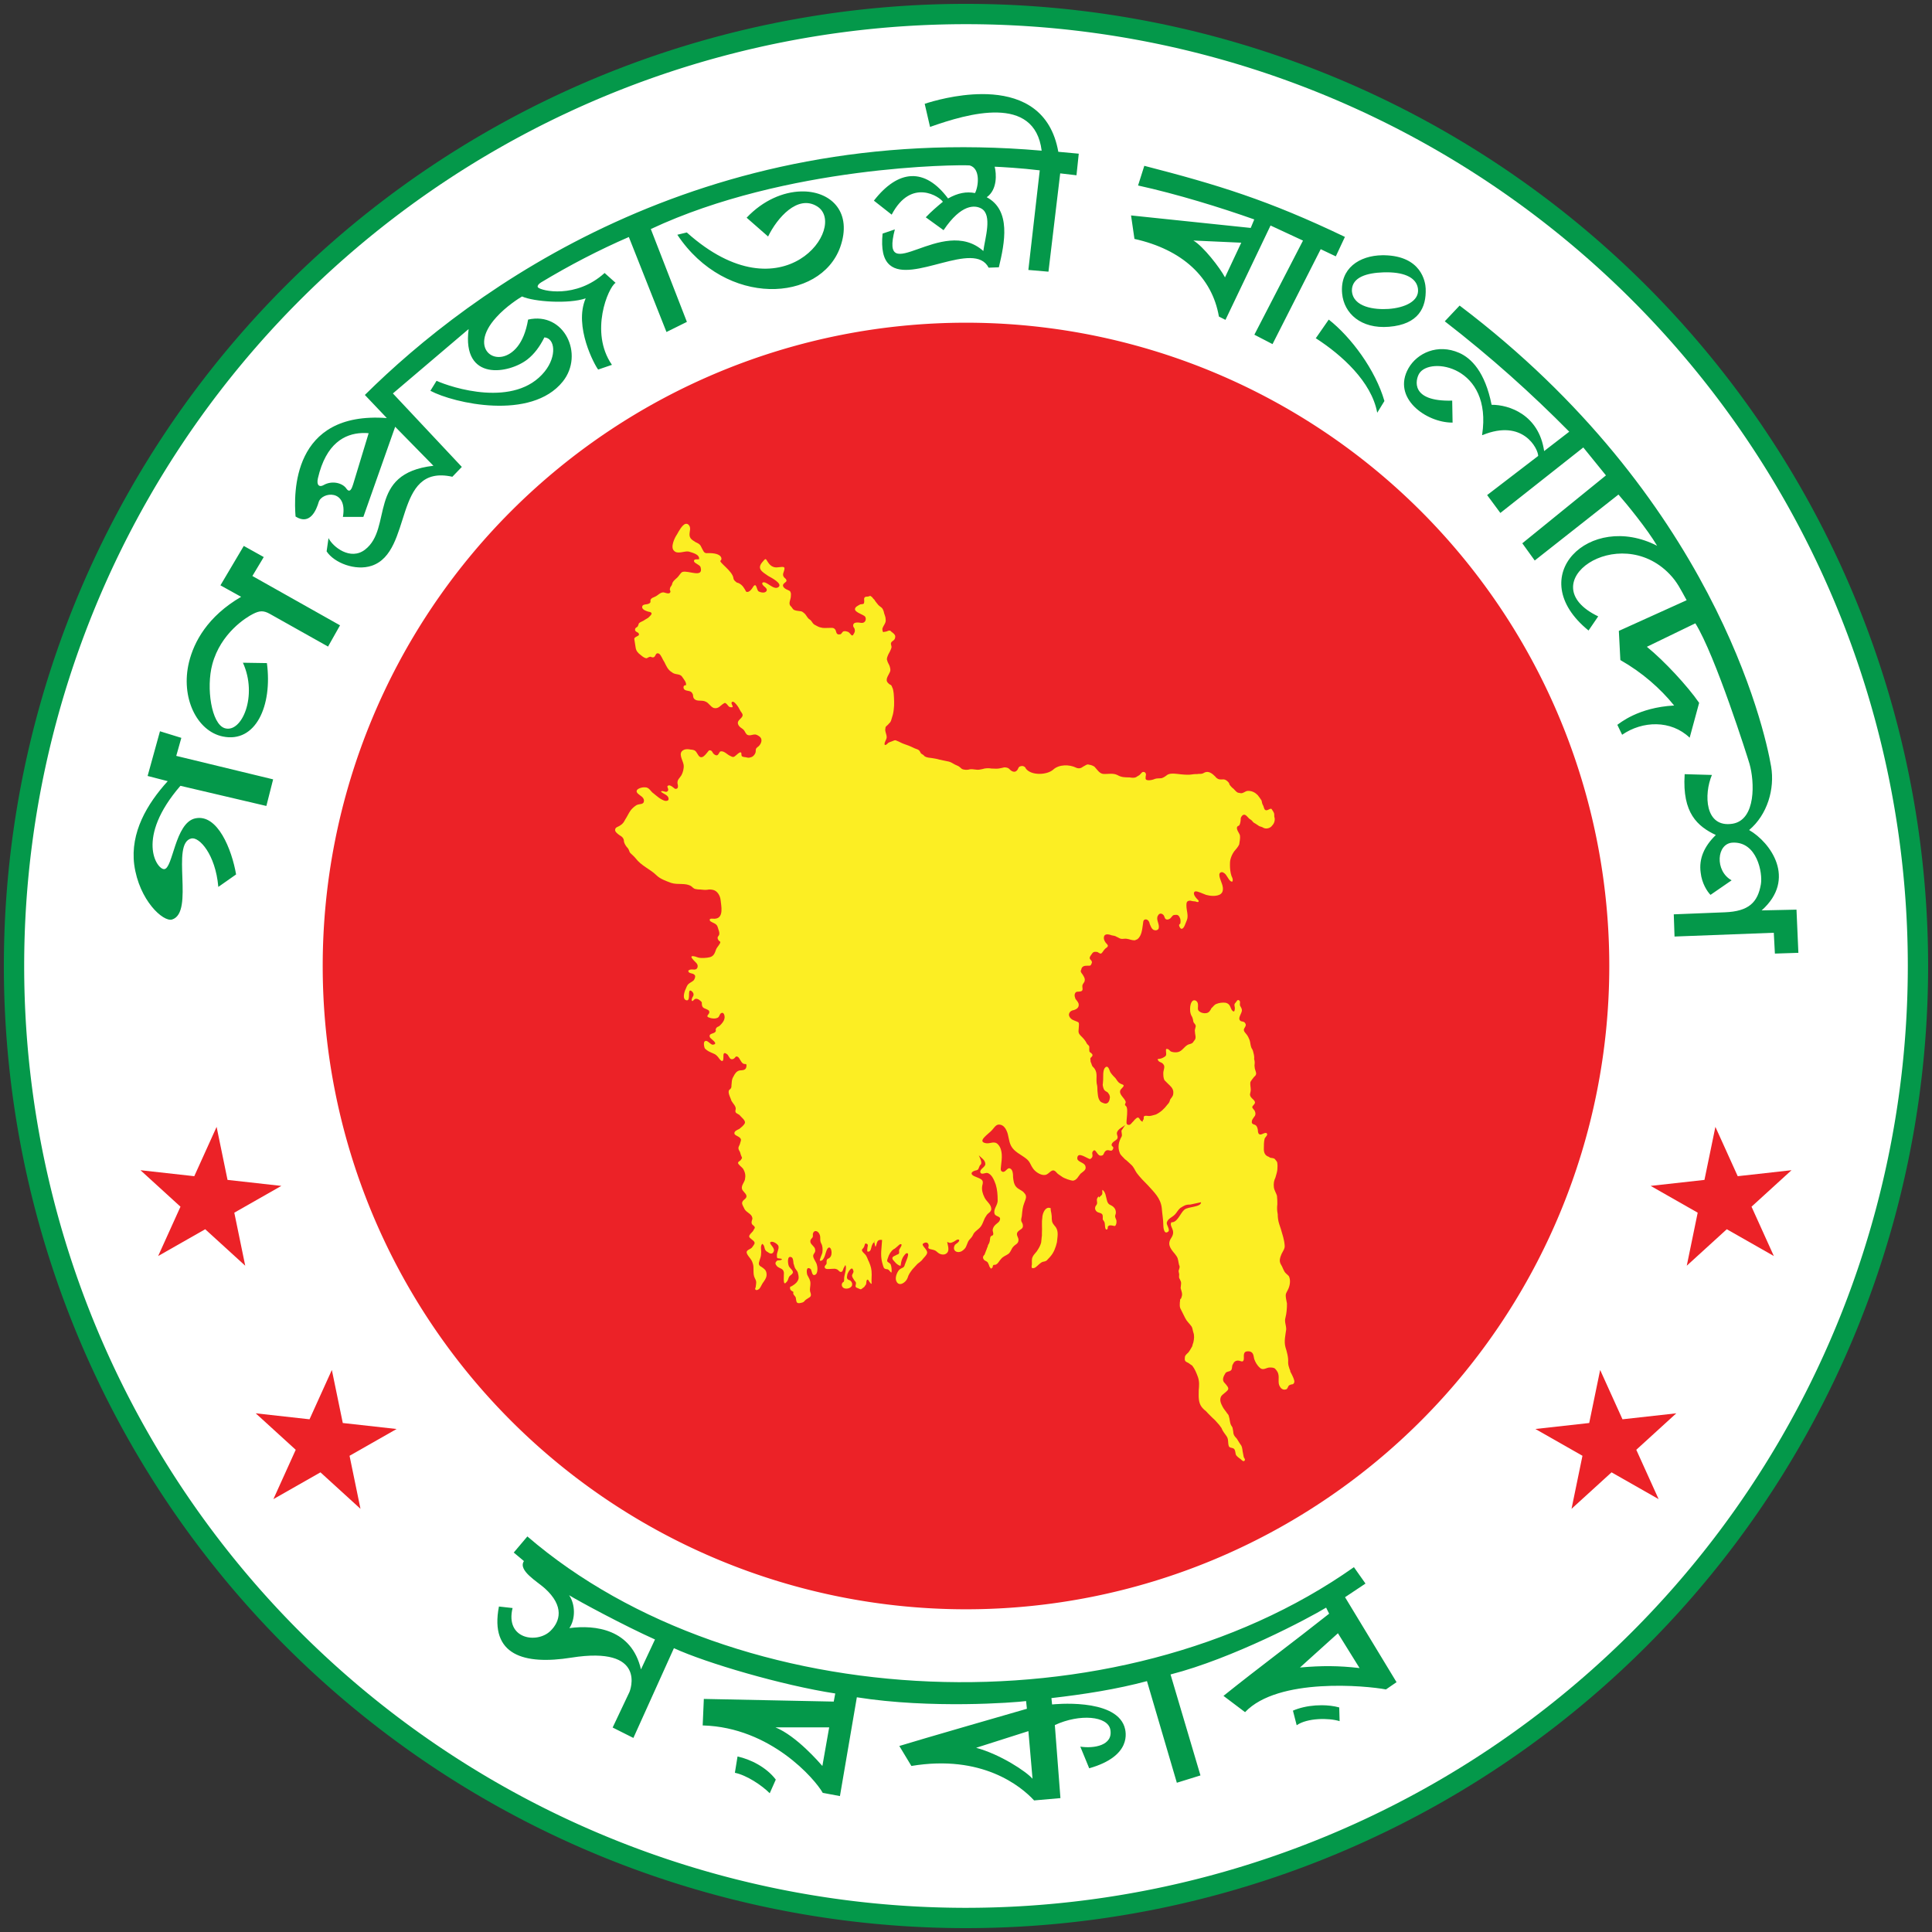 <svg xmlns="http://www.w3.org/2000/svg" xmlns:svg="http://www.w3.org/2000/svg" xmlns:rdf="http://www.w3.org/1999/02/22-rdf-syntax-ns#" xmlns:cc="http://creativecommons.org/ns#" xmlns:dc="http://purl.org/dc/elements/1.1/" width="500" height="500" viewBox="0 0 132.292 132.292" id="svg1" xml:space="preserve"><rect x="0" y="0" width="132.292" height="132.292" fill="#333333" stroke="none"/><title id="title38">Government of the People's Republic of Bangladesh - গণপ্রজাতন্ত্রী বাংলাদেশ সরকার</title><defs id="defs1">
	
	
	
	

		
		
	
		
		
		
	
			
			
		
				
				
			
				
				
			</defs><g id="layer1" transform="translate(-10.583,-10.583)"><g id="g38" transform="matrix(0.498,0,0,0.498,5.577,5.577)"><g id="g37"><g id="g5" transform="translate(337.482)"><path id="path1" style="opacity:1;vector-effect:none;fill:#04984a;fill-opacity:1;fill-rule:evenodd;stroke-width:0.389;stop-color:#000000;stop-opacity:1" d="M -62.316,142.875 A 132.292,132.292 0 0 1 -194.607,275.167 132.292,132.292 0 0 1 -326.899,142.875 132.292,132.292 0 0 1 -194.607,10.583 132.292,132.292 0 0 1 -62.316,142.875 Z"></path><path id="path4" style="opacity:1;vector-effect:none;fill:#ffffff;fill-opacity:1;fill-rule:evenodd;stroke-width:0.38;stop-color:#000000;stop-opacity:1" d="M -65.109,142.875 A 129.499,129.499 0 0 1 -194.607,272.374 129.499,129.499 0 0 1 -324.106,142.875 129.499,129.499 0 0 1 -194.607,13.376 129.499,129.499 0 0 1 -65.109,142.875 Z"></path><path id="path5" style="opacity:1;vector-effect:none;fill:#ec2227;fill-opacity:1;fill-rule:evenodd;stroke-width:0.26;stop-color:#000000;stop-opacity:1" d="m -106.156,142.875 a 88.451,88.451 0 0 1 -88.451,88.451 88.451,88.451 0 0 1 -88.451,-88.451 88.451,88.451 0 0 1 88.451,-88.451 88.451,88.451 0 0 1 88.451,88.451 z"></path></g><path id="path26" style="font-variation-settings:normal;display:inline;opacity:1;vector-effect:none;fill:#04984a;fill-opacity:1;fill-rule:evenodd;stroke-width:0.265;stroke-linecap:butt;stroke-linejoin:miter;stroke-miterlimit:4;stroke-dasharray:none;stroke-dashoffset:0;stroke-opacity:1;-inkscape-stroke:none;stop-color:#000000;stop-opacity:1" d="m 145.068,22.992 c -3.498,0.011 -6.769,0.97 -7.872,1.334 0.248,1.064 0.488,2.114 0.736,3.178 5.234,-1.856 14.376,-4.509 15.347,3.265 -46.936,-4.1 -78.491,19.153 -93.059,33.589 l 3.02,3.177 C 50.123,66.562 50.45,78.001 50.691,81.074 c 2.03,1.292 2.893,-1.015 3.177,-1.979 0.417,-1.419 4.015,-1.867 3.333,2.031 h 2.812 l 4.374,-12.394 5.26,5.363 c -9.2,1.053 -5.535,8.57 -9.415,11.54 -1.986,1.52 -4.393,-0.361 -5.01,-1.594 l -0.26,1.823 c 1.023,1.575 3.96,2.727 6.197,1.979 5.74,-1.919 2.867,-14.067 11.092,-12.237 L 73.552,74.252 64.074,64.149 74.489,55.296 c -0.954,7.318 5.591,6.132 8.092,4.166 0.918,-0.722 1.678,-1.721 2.323,-3.02 1.478,0.099 1.735,2.584 0.048,4.687 -4.086,5.093 -12.873,2.195 -14.876,1.284 l -0.846,1.371 c 3.21,1.717 13.859,4.144 18.202,-1.268 2.988,-3.723 0.198,-9.651 -4.767,-8.522 -0.303,1.773 -0.848,2.936 -1.445,3.696 -2.607,3.319 -7.037,0.496 -2.929,-4.009 1.354,-1.51 3.177,-2.656 3.541,-2.864 1.614,0.729 6.382,1.062 8.748,0.26 -1.666,3.854 1.25,9.217 1.719,9.79 l 1.823,-0.625 h 0.052 v -0.052 c -3.086,-4.479 -0.494,-10.636 0.52,-11.248 l -1.51,-1.354 c -3.945,3.578 -8.708,2.469 -9.165,1.979 -0.137,-0.147 0.06,-0.462 0.417,-0.677 3.921,-2.362 7.944,-4.453 12.081,-6.249 l 5.173,13.062 2.809,-1.391 -4.961,-12.765 c 18.604,-8.722 42.275,-8.87 43.847,-8.749 1.519,0.429 1.202,2.916 0.729,3.801 -1.173,-0.225 -2.326,-0.033 -3.707,0.742 -3.209,-4.299 -6.857,-3.989 -10.197,0.3 l 2.447,1.926 c 2.708,-5.155 6.655,-2.409 7.038,-1.77 -0.818,0.673 -1.626,1.368 -2.351,2.135 l 2.447,1.77 c 2.448,-3.645 4.339,-3.468 5.207,-2.968 1.538,0.885 0.481,4.104 0.26,5.832 -5.645,-5.044 -14.335,5.346 -12.165,-2.97 l -1.687,0.575 c -0.208,2.135 0.093,3.553 0.989,4.322 3.033,2.604 11.612,-3.497 13.592,0.364 l 1.406,-0.052 c 0.808,-3.37 1.711,-7.832 -1.667,-9.634 1.492,-1.061 1.332,-3.252 1.093,-4.197 0.873,0.035 3.697,0.191 6.197,0.5 -0.523,4.565 -1.047,9.13 -1.566,13.696 0.92,0.069 1.844,0.168 2.764,0.237 l 1.614,-13.516 c 0.746,0.087 1.493,0.174 2.239,0.26 l 0.313,-2.968 -2.812,-0.26 c -1.005,-5.684 -4.968,-7.542 -8.995,-7.875 -0.503,-0.042 -1.008,-0.059 -1.507,-0.058 z m 22.324,9.86 -0.858,2.705 c 5.345,1.173 11.346,3.026 15.977,4.667 l -0.486,1.168 c -5.485,-0.575 -10.97,-1.155 -16.456,-1.718 l 0.469,3.229 c 6.561,1.458 10.676,5.259 11.613,10.675 l 0.901,0.455 6.198,-12.973 4.462,2.074 -6.686,12.939 2.496,1.295 6.625,-13.054 2.077,0.987 1.252,-2.675 C 184.463,37.581 177.461,35.447 167.392,32.852 Z m -46.827,3.521 c -0.124,-0.003 -0.25,-0.002 -0.376,10e-4 -2.427,0.064 -5.197,1.199 -7.476,3.612 l 2.951,2.586 c 1.245,-2.561 4.056,-5.804 6.735,-4.149 4.346,2.685 -4.632,15.491 -17.914,3.593 l -1.302,0.313 c 6.688,10.056 19.658,9.279 22.392,1.719 1.69,-4.754 -1.154,-7.598 -5.011,-7.675 z m 53.574,6.751 6.585,0.299 -2.237,4.767 c -0.681,-1.3 -2.994,-4.284 -4.348,-5.065 z m 25.97,2.024 c -3.166,0.044 -5.845,1.82 -5.516,5.273 0.26,2.731 2.592,4.874 6.44,4.563 4.068,-0.329 5.149,-2.632 5.048,-5.256 -0.036,-0.943 -0.608,-4.472 -5.664,-4.579 -0.103,-0.002 -0.206,-0.003 -0.308,-10e-4 z m 0.647,2.345 c 2.578,0.012 4.098,0.826 4.266,2.286 0.196,1.703 -1.848,2.597 -4.043,2.75 -1.881,0.13 -4.923,-0.216 -5.045,-2.517 -0.007,-1.882 2.128,-2.433 4.292,-2.51 0.181,-0.006 0.358,-0.009 0.53,-0.008 z m 9.991,4.575 -2.04,2.162 c 6.369,4.929 11.956,9.957 17.114,15.179 l -3.452,2.664 c -0.727,-5.013 -4.848,-6.385 -7.223,-6.362 -0.9,-4.529 -2.797,-6.413 -4.462,-7.144 -2.961,-1.301 -5.777,0.037 -6.961,2.105 -2.339,4.088 2.41,7.486 6.006,7.486 h 0.052 l -0.052,-2.968 v -0.052 h -0.052 c -5.743,0.144 -4.995,-2.872 -4.497,-3.705 1.457,-2.435 10.098,-1.039 8.663,8.392 v 0.052 h 0.052 c 5.571,-2.288 7.655,1.886 7.655,2.864 l -7.018,5.383 1.818,2.459 11.404,-9.006 3.114,3.841 -11.501,9.336 1.709,2.367 11.513,-9.069 c 1.059,1.199 3.958,4.741 5.313,7.043 -9.225,-4.75 -18.58,4.212 -9.427,11.652 l 1.328,-1.943 c -9.485,-4.564 2.821,-13.095 9.819,-5.808 1.066,1.11 1.508,2.089 2.341,3.585 l -9.321,4.218 0.208,4.01 c 3.012,1.714 5.488,3.898 7.395,6.249 -4.973,0.27 -7.497,2.457 -7.811,2.656 l 0.659,1.366 c 2.809,-1.931 6.707,-2.054 9.287,0.404 l 1.302,-4.791 c -1.564,-2.272 -4.781,-5.756 -7.187,-7.707 l 6.666,-3.229 c 2.76,4.426 7.213,18.505 7.447,19.32 0.702,2.449 0.914,7.669 -2.3,8.232 -3.88,0.635 -3.988,-4.064 -2.87,-6.703 l -3.697,-0.104 h -0.052 v 0.052 c -0.339,5.318 1.782,7.116 4.285,8.313 -1.614,1.562 -2.343,3.281 -2.083,5.156 0.156,1.51 0.937,2.656 1.354,3.072 l 2.902,-2.001 c -2.335,-1.277 -2.085,-5.067 0.134,-5.18 3.363,-0.172 4.158,4.171 3.89,5.724 -0.431,2.497 -1.67,3.723 -4.947,3.854 l -7.031,0.28 0.105,3.053 13.648,-0.52 0.152,2.864 3.229,-0.104 -0.26,-5.937 -4.791,0.104 c 4.849,-4.316 1.227,-9.353 -1.721,-11.049 2.512,-2.113 3.546,-5.651 3.023,-8.74 -0.897,-5.293 -8.085,-37.094 -42.83,-63.375 z m -17.994,1.926 -1.771,2.552 v 0.052 h 0.052 c 3.464,2.241 7.609,5.927 8.384,10.207 l 0.99,-1.614 C 199.177,60.911 195.82,56.4 192.753,53.994 Z M 60.022,69.59 c 0.245,-0.003 0.485,0.007 0.719,0.027 L 58.606,76.647 c -0.173,0.569 -0.454,1.276 -0.937,0.573 -0.527,-0.767 -1.97,-1.135 -3.124,-0.469 -0.562,0.324 -1.007,0.04 -0.781,-0.937 1.114,-4.825 3.708,-6.11 6.013,-6.217 0.082,-0.004 0.164,-0.006 0.246,-0.007 z m -16.451,15.527 -3.209,5.418 2.844,1.578 c -4.608,2.688 -6.486,6.192 -7.166,8.982 -1.187,4.871 1.087,9.493 4.648,10.225 4.521,0.93 6.841,-4.21 6.063,-10.093 l -3.299,-0.052 c 2.065,4.519 -0.135,9.711 -2.485,9.006 -1.85,-0.555 -2.59,-5.562 -1.724,-8.788 1.146,-4.273 4.641,-6.452 5.616,-6.935 0.862,-0.428 1.399,-0.501 2.291,0 l 8.008,4.497 1.647,-2.921 -12.05,-6.784 1.562,-2.604 z M 32.048,110.6 c -0.565,2.049 -1.127,4.099 -1.699,6.146 l 2.766,0.715 c -2.854,3.139 -5.164,7.064 -4.609,11.47 0.669,4.928 4,7.926 5.207,7.551 3.138,-0.974 -0.248,-10.506 2.656,-11.144 1.08,-0.237 3.3,2.176 3.697,6.614 v 0.052 l 2.448,-1.719 c -0.584,-3.404 -2.542,-8.383 -5.624,-7.707 -2.798,0.614 -3.056,6.951 -4.27,6.978 -1.027,0.023 -3.951,-4.301 2.239,-11.457 l 11.769,2.76 h 0.052 l 0.926,-3.647 -13.32,-3.227 0.7,-2.478 z m 50.513,110.713 -1.87,2.211 1.401,1.174 c -0.863,1.278 1.851,2.827 2.861,3.738 2.736,2.467 2.121,4.577 0.766,5.883 -1.831,1.764 -6.236,1.125 -5.189,-3.165 l -1.875,-0.208 c -1.304,6.707 3.468,8.059 9.947,7.03 10.452,-1.66 8.123,4.522 7.967,4.791 l -2.279,4.816 2.852,1.433 5.572,-12.342 c 4.45,2.046 14.908,5.113 22.184,6.228 l -0.208,1.115 -17.81,-0.364 h -0.052 l -0.156,3.593 v 0.052 h 0.052 c 9.295,0.271 15.4,7.392 16.456,9.269 l 2.362,0.443 2.325,-13.584 c 10.155,1.614 21.71,0.729 23.272,0.52 l 0.11,1.06 c -0.729,0.208 -15.362,4.426 -17.497,5.103 h -0.052 l 1.666,2.76 c 9.686,-1.614 15.05,2.76 16.873,4.739 l 3.621,-0.318 -0.77,-10.046 c 3.436,-1.586 7.279,-1.242 7.63,0.621 0.414,2.198 -2.27,2.632 -4.127,2.348 l 1.198,2.916 v 0.052 h 0.052 c 5.831,-1.666 5.078,-4.962 4.807,-5.741 -1.37,-3.948 -9.799,-3.042 -9.937,-3.027 l -0.091,-0.875 c 4.488,-0.518 8.96,-1.211 13.136,-2.335 l 4.108,13.975 3.247,-1.008 -4.114,-13.882 c 8.54,-2.187 18.996,-7.731 21.391,-9.189 l 0.417,0.833 c -4.808,3.811 -9.745,7.462 -14.529,11.301 l 2.968,2.239 c 4.531,-4.791 16.664,-3.645 19.372,-3.124 l 1.455,-1 -7.08,-11.684 2.812,-1.875 c -0.565,-0.78 -1.03,-1.473 -1.592,-2.255 -32.507,22.934 -85.022,20.408 -113.65,-4.225 z m 5.74,8.077 c 1.36,0.838 7.611,4.206 11.81,6.087 l -1.927,4.114 c -1.287,-5.535 -6.267,-6.153 -9.842,-5.676 0.833,-1.226 0.846,-3.239 -0.04,-4.525 z m 105.714,5.231 2.973,4.786 c -2.878,-0.329 -5.137,-0.345 -8.194,-0.075 z m -2.237,9.898 c -0.281,-8.1e-4 -0.563,0.009 -0.844,0.029 -1.124,0.08 -2.221,0.326 -3.105,0.716 l 0.514,2.005 c 1.458,-1.012 4.419,-1.028 5.903,-0.561 l -0.053,-1.887 c -0.739,-0.202 -1.571,-0.3 -2.414,-0.302 z m -75.109,3.04 h 7.395 l -0.937,5.311 c -0.417,-0.469 -3.541,-4.114 -6.457,-5.311 z m 34.786,0.52 0.568,6.55 c -0.841,-0.983 -4.413,-3.353 -7.754,-4.259 z m -39.994,3.489 -0.364,2.239 c 1.621,0.331 3.689,1.71 4.791,2.812 l 0.833,-1.875 c -1.305,-1.728 -3.53,-2.81 -5.26,-3.177 z"></path><path id="path36" style="opacity:1;vector-effect:none;fill:#ec2227;fill-opacity:1;fill-rule:evenodd;stroke:none;stroke-width:0.138;stroke-opacity:1;stop-color:#000000;stop-opacity:1" d="m 39.835,164.995 -3.07,6.782 -7.399,-0.823 5.501,5.016 -3.069,6.783 6.47,-3.682 5.502,5.015 -1.502,-7.292 6.469,-3.683 -7.399,-0.824 z m 206.081,0 -1.504,7.291 -7.399,0.824 6.469,3.683 -1.502,7.292 5.502,-5.015 6.47,3.682 -3.069,-6.783 5.501,-5.016 -7.399,0.823 z m -190.235,33.426 -3.07,6.782 -7.399,-0.823 5.501,5.016 -3.069,6.783 6.47,-3.682 5.503,5.015 -1.503,-7.292 6.47,-3.683 -7.399,-0.824 z m 174.389,0 -1.504,7.291 -7.399,0.824 6.47,3.683 -1.503,7.292 5.503,-5.015 6.47,3.682 -3.069,-6.783 5.501,-5.016 -7.399,0.823 z"></path></g><path id="path38" style="font-variation-settings:normal;vector-effect:none;fill:#fcee23;fill-opacity:1;fill-rule:evenodd;stroke-width:0.265;stroke-linecap:butt;stroke-linejoin:miter;stroke-miterlimit:4;stroke-dasharray:none;stroke-dashoffset:0;stroke-opacity:1;-inkscape-stroke:none;stop-color:#000000" d="m 104.332,82.075 c -0.482,0.119 -0.978,1.072 -1.177,1.43 -0.371,0.53 -0.953,1.801 -0.424,2.277 0.477,0.53 1.43,8e-6 2.013,0.106 0.477,0.159 1.536,0.371 1.43,1.059 -0.212,0.053 -0.794,-0.106 -0.688,0.318 0.106,0.265 0.847,0.476 0.9,0.794 0.424,1.536 -1.748,0.371 -2.489,0.636 -0.212,0.053 -0.477,0.53 -0.689,0.742 -0.212,0.212 -0.529,0.424 -0.688,0.742 -0.053,0.159 -0.053,0.265 -0.159,0.424 -0.159,0.212 -0.159,0.212 -0.212,0.477 0,0.106 0.159,0.317 0.053,0.423 -0.159,0.318 -0.742,0 -0.953,0 -0.424,0 -0.741,0.424 -1.112,0.583 -0.318,0.159 -0.477,0.159 -0.636,0.424 -0.053,0.212 0.106,0.371 -0.212,0.53 -0.265,0.159 -0.741,0.053 -0.9,0.318 -0.212,0.477 0.476,0.688 0.794,0.794 l 0.265,0.053 c 0.371,0.159 0.159,0.371 -0.106,0.636 -0.159,0.212 -0.477,0.318 -0.689,0.476 -0.106,0.106 -0.583,0.265 -0.742,0.424 -0.053,0.159 -0.106,0.265 -0.159,0.424 -0.106,0.159 -0.318,0.159 -0.371,0.371 -0.106,0.477 0.53,0.371 0.53,0.742 0.053,0.265 -0.742,0.318 -0.636,0.689 0.053,0.371 0.106,0.688 0.159,1.006 0.053,0.371 0.106,0.582 0.424,0.9 0.265,0.212 0.741,0.689 1.112,0.689 0.106,-0.053 0.265,-0.159 0.477,-0.212 0.159,0 0.264,0.159 0.529,0.053 0.265,-0.159 0.212,-0.688 0.689,-0.476 0.318,0.212 0.477,0.795 0.742,1.165 0.265,0.53 0.476,1.059 1.006,1.377 0.477,0.424 1.112,0.159 1.43,0.636 0.212,0.318 0.636,0.794 0.53,1.165 -0.424,-0.053 -0.423,0.477 -0.159,0.636 0.371,0.212 0.848,0.053 1.059,0.53 0.159,0.212 -0.053,0.583 0.424,0.848 0.424,0.212 0.953,2.8e-4 1.43,0.265 0.371,0.159 0.636,0.689 1.059,0.847 0.636,0.159 0.9,-0.318 1.324,-0.583 0.265,-0.159 0.212,-0.159 0.477,0.053 0.159,0.159 0.265,0.424 0.53,0.424 0.636,0.106 -0.053,-0.477 0.159,-0.689 0.212,-0.265 0.635,0.318 0.794,0.53 0.212,0.265 0.318,0.636 0.583,0.953 0.53,0.742 -1.06,0.901 -0.371,1.801 0.159,0.212 0.424,0.318 0.636,0.53 0.159,0.159 0.265,0.582 0.53,0.688 0.371,0.159 0.689,-0.106 1.113,-0.053 0.212,0.053 0.477,0.212 0.636,0.371 0.318,0.371 0.106,0.9 -0.212,1.218 -0.318,0.265 -0.424,0.265 -0.424,0.742 0,0.265 -0.318,0.742 -0.689,0.795 -0.212,0.106 -0.477,0.053 -0.636,0 -0.424,-0.053 -0.636,-0.053 -0.636,-0.371 0,-0.371 -0.106,-0.476 -0.688,0.053 -0.371,0.318 -0.424,0.371 -0.9,0.106 -0.371,-0.159 -0.848,-0.742 -1.324,-0.583 -0.159,0.106 -0.212,0.477 -0.476,0.53 -0.106,0 -0.265,-0.053 -0.371,-0.159 -0.265,-0.159 -0.212,-0.583 -0.688,-0.53 -0.371,0.371 -1.006,1.536 -1.536,0.582 -0.318,-0.477 -0.318,-0.635 -1.007,-0.688 -0.265,-0.053 -0.636,-0.106 -0.953,0.053 -0.847,0.424 -0.106,1.377 0,2.066 0.053,0.477 -0.106,1.059 -0.318,1.43 -0.265,0.424 -0.582,0.582 -0.529,1.112 0.053,0.212 0.212,0.795 -0.318,0.742 -0.159,-0.053 -0.742,-0.741 -1.059,-0.371 -0.106,0.106 0.318,0.53 -0.053,0.742 -0.212,0.159 -0.636,-0.212 -0.848,0 0.212,0.265 0.848,0.424 1.007,0.794 0.159,0.424 -0.106,0.529 -0.477,0.476 -0.636,-0.212 -1.006,-0.582 -1.536,-1.006 -0.424,-0.265 -0.583,-0.847 -1.165,-0.847 -0.53,-0.053 -1.642,0.318 -0.953,0.901 0.265,0.265 0.742,0.424 0.795,0.9 0,0.636 -0.583,0.424 -1.007,0.636 -0.265,0.159 -0.529,0.371 -0.794,0.688 -0.318,0.424 -0.477,0.848 -0.795,1.324 -0.159,0.318 -0.318,0.582 -0.688,0.794 -0.265,0.212 -0.688,0.212 -0.688,0.636 0,0.265 0.371,0.529 0.582,0.688 0.371,0.212 0.636,0.424 0.636,0.901 0.053,0.265 0.265,0.635 0.53,0.9 0.212,0.265 0.159,0.477 0.371,0.689 0.212,0.212 0.477,0.424 0.689,0.688 0.794,1.059 2.065,1.536 2.86,2.331 0.53,0.53 1.324,0.794 2.013,1.059 0.953,0.318 2.013,-0.053 2.807,0.477 0.318,0.265 0.318,0.371 0.901,0.424 0.477,0 0.847,0.106 1.271,0.053 0.212,-0.053 0.477,-0.053 0.742,0 0.636,0.106 1.06,0.795 1.113,1.483 0.053,0.636 0.477,2.383 -0.742,2.489 -0.212,0.053 -0.9,-0.159 -0.742,0.265 0.053,0.159 0.689,0.371 0.848,0.53 0.212,0.212 0.159,0.212 0.265,0.476 0.053,0.265 0.265,0.583 0.159,0.953 -0.053,0.159 -0.212,0.212 -0.212,0.424 0,0.159 0.159,0.424 0.371,0.53 0.053,0.265 -0.476,0.742 -0.582,1.059 -0.159,0.424 -0.265,0.9 -0.848,1.059 -0.424,0.106 -1.165,0.159 -1.589,0.053 -0.53,-0.212 -1.377,-0.424 -0.688,0.318 0.265,0.318 0.688,0.53 0.582,1.007 -0.212,0.636 -0.848,0.053 -1.271,0.476 0,0.477 0.689,0.265 0.901,0.636 0.106,0.159 -2.8e-4,0.476 -0.159,0.688 -0.212,0.212 -0.53,0.318 -0.742,0.53 -0.159,0.159 -0.265,0.424 -0.371,0.689 -0.159,0.318 -0.53,1.43 0.159,1.536 0.583,0.053 0.053,-1.589 0.583,-1.324 0.265,0.159 0.476,0.476 0.265,0.794 -0.106,0.159 -0.212,0.424 -0.159,0.583 0.159,0.159 0.265,-0.212 0.53,-0.265 0.318,-0.053 0.689,0.265 0.848,0.477 0,0.265 -2.5e-4,0.529 0.159,0.688 0.159,0.212 0.742,0.265 0.848,0.53 0.212,0.477 -0.794,0.689 0.212,0.953 0.212,0.053 0.583,0.106 0.847,0 0.371,-0.106 0.318,-0.424 0.53,-0.636 0.424,-0.318 0.583,0.318 0.53,0.636 -0.053,0.424 -0.424,0.847 -0.742,1.112 -0.318,0.159 -0.318,0.106 -0.477,0.424 0,0.212 0.106,0.212 -0.106,0.424 -0.265,0.212 -0.9,0.159 -0.688,0.688 0.106,0.212 1.271,0.901 0.424,1.007 -0.371,0.053 -0.795,-0.794 -1.165,-0.424 -0.159,0.159 -0.053,0.795 0.053,0.953 0.371,0.371 0.688,0.476 1.165,0.688 0.318,0.106 0.583,0.371 0.795,0.689 0.318,0.424 0.582,0.53 0.582,-0.106 0,-0.53 3e-4,-0.9 0.583,-0.424 0.212,0.265 0.318,0.794 0.794,0.582 0.318,-0.159 0.265,-0.476 0.636,-0.265 0.265,0.212 0.371,0.688 0.688,0.9 0.265,0.159 0.477,-0.053 0.477,0.265 0,0.742 -0.583,0.636 -0.953,0.689 -0.424,0.106 -0.636,0.424 -0.847,0.848 -0.265,0.424 -0.212,0.742 -0.265,1.165 0,0.212 0,0.318 -0.106,0.476 -0.106,0.159 -0.212,0.106 -0.265,0.318 -0.106,0.371 0.265,1.006 0.371,1.377 0.212,0.371 0.582,0.689 0.582,1.059 0,0.212 -0.106,0.318 0,0.53 0.106,0.159 0.476,0.264 0.582,0.423 0.212,0.265 0.742,0.636 0.689,1.007 -0.106,0.318 -0.53,0.636 -0.795,0.847 -0.212,0.106 -0.794,0.318 -0.635,0.688 0.106,0.212 0.529,0.318 0.688,0.477 0.318,0.265 0.159,0.476 0.106,0.688 -0.106,0.53 -0.424,0.635 -0.159,1.112 0.159,0.212 0.159,0.424 0.265,0.689 0.106,0.265 0.212,0.318 0,0.53 -0.053,0.212 -0.371,0.212 -0.424,0.476 0,0.212 0.529,0.583 0.688,0.795 0.318,0.53 0.371,0.953 0.265,1.483 -0.106,0.424 -0.477,0.795 -0.424,1.219 0.053,0.424 0.583,0.636 0.636,1.059 0,0.424 -0.424,0.423 -0.583,0.847 -0.106,0.265 0.212,0.689 0.318,0.953 0.265,0.477 0.953,0.636 1.059,1.165 0.106,0.265 -0.265,0.583 0,0.953 0.583,0.477 0.318,0.424 0.106,0.9 -0.159,0.212 -0.53,0.477 -0.53,0.742 0,0.265 0.689,0.53 0.742,0.847 0.053,0.159 -0.212,0.477 -0.371,0.689 -0.318,0.318 -1.007,0.318 -0.583,1.006 0.265,0.424 0.53,0.582 0.689,1.112 0.265,0.636 -0.053,1.43 0.318,2.119 0.265,0.477 0.159,0.636 0.106,1.165 0,0.106 -0.212,0.318 0.053,0.424 0.159,0.053 0.371,-0.106 0.477,-0.212 0.212,-0.265 0.318,-0.636 0.582,-0.953 0.265,-0.371 0.424,-0.688 0.371,-1.112 -0.053,-0.477 -0.318,-0.636 -0.689,-0.901 -0.424,-0.212 -0.423,-0.424 -0.265,-0.9 0.106,-0.318 0.212,-0.582 0.212,-1.006 0.053,-0.371 -0.159,-0.953 0.159,-1.271 0.477,0.318 0.106,0.848 0.794,1.165 0.265,0.212 0.636,0.318 0.795,-0.159 0.159,-0.477 -0.689,-1.006 -0.477,-1.218 0.265,-0.265 1.06,0.265 1.113,0.53 0.106,0.424 -0.265,0.9 -0.212,1.324 0,0.159 -2.9e-4,0.212 0.053,0.318 0,0.053 0.636,0.053 0.636,0.159 -0.053,0.212 -0.582,0.106 -0.688,0.212 -0.265,0.265 -0.265,0.424 0,0.742 0.371,0.371 0.848,0.265 0.953,0.848 0.053,0.212 -0.212,2.119 0.371,1.324 0.212,-0.159 0.212,-0.477 0.371,-0.742 0.106,-0.159 0.371,-0.265 0.476,-0.477 0.159,-0.318 -0.371,-0.636 -0.53,-0.953 -0.159,-0.371 -0.265,-1.536 0.371,-1.218 0.212,0.053 0.265,0.689 0.265,0.847 0.106,0.212 0.106,0.529 0.318,0.794 0.159,0.265 0.265,0.265 0.318,0.636 0.053,0.159 0.106,0.53 0.053,0.689 -0.106,0.424 -0.477,0.741 -0.848,0.953 -0.159,0.159 -0.318,2e-5 -0.318,0.318 0,0.318 0.318,0.424 0.476,0.53 -0.159,0.371 0.265,0.53 0.318,0.795 0.106,0.53 3.1e-4,0.9 0.795,0.688 0.212,-0.053 0.318,-0.106 0.476,-0.318 0.159,-0.159 0.318,-0.212 0.53,-0.371 0.424,-0.212 0.265,-0.53 0.159,-0.901 -0.053,-0.371 0.053,-0.635 0.053,-1.059 0,-0.477 -0.212,-0.742 -0.424,-1.165 -0.106,-0.265 -0.212,-1.271 0.424,-0.847 0.212,0.106 0.159,1.112 0.688,0.794 0.318,-0.159 0.318,-0.953 0.212,-1.271 -0.053,-0.371 -0.318,-0.636 -0.476,-1.059 -0.212,-0.583 0.371,-0.582 0.212,-1.165 -0.053,-0.371 -0.53,-0.583 -0.636,-0.953 -0.053,-0.371 0.106,-0.424 0.265,-0.636 0.159,-0.212 10e-6,-0.424 0.106,-0.636 0.159,-0.424 0.636,-0.318 0.847,0.106 0.265,0.477 2.7e-4,0.847 0.265,1.324 0.212,0.371 0.212,0.848 0.159,1.271 0,0.106 -0.477,1.112 -0.318,1.112 0.636,0.106 0.742,-1.271 1.007,-1.642 0.477,-0.689 0.847,0.794 0.318,1.218 -0.212,0.212 -0.318,0.053 -0.424,0.424 v 0.371 c -0.053,0.212 -0.265,0.265 -0.265,0.476 0,0.424 0.689,0.265 1.007,0.265 0.212,0 0.423,-0.053 0.635,0.053 0.212,0.053 0.318,0.318 0.53,0.371 0.371,0.053 0.318,-0.424 0.53,-0.689 0.106,-0.212 0.159,-0.37 0.212,-0.053 0.053,0.477 -0.159,1.006 -0.212,1.377 -0.053,0.159 2.9e-4,0.476 -0.053,0.688 -0.106,0.053 -0.212,0.159 -0.265,0.265 -0.053,0.159 -0.053,0.37 0.106,0.529 0.265,0.318 1.112,0.212 1.271,-0.265 0.053,-0.212 2.4e-4,-0.423 -0.159,-0.582 -0.159,-0.212 -0.424,-0.106 -0.53,-0.424 -0.053,-0.106 0.053,-0.424 0.053,-0.53 0.106,-0.318 0.636,-1.218 0.795,-0.53 0.159,0.265 -0.159,0.477 -0.159,0.742 0,0.159 0.212,0.477 0.318,0.636 0.159,0.212 0.265,0.211 0.212,0.529 -0.053,0.212 -0.106,0.371 0.106,0.477 0.689,0.265 0.476,0.318 0.9,0 0.212,-0.106 0.212,-0.265 0.371,-0.424 0.106,-0.212 -2.4e-4,-0.688 0.265,-0.688 0.106,0.053 0.318,0.582 0.53,0.582 -0.053,-0.424 0,-0.848 0,-1.271 0,-0.742 -0.106,-1.112 -0.371,-1.748 -0.159,-0.265 -0.212,-0.582 -0.424,-0.9 -0.106,-0.159 -0.371,-0.371 -0.476,-0.53 -0.159,-0.318 -0.053,-0.212 0.159,-0.53 0.159,-0.212 0.106,-0.424 0.265,-0.583 0.424,0.106 0.318,0.265 0.265,0.583 0,0.212 -0.159,0.689 0.212,0.53 0.265,-0.053 0.318,-0.583 0.371,-0.742 0.053,-0.159 0.318,-0.794 0.371,-0.318 l -0.053,-0.477 c 0.106,0.212 0.053,0.636 0.212,0.901 0.265,-0.53 0.106,-1.059 0.901,-0.953 -0.053,1.059 -0.265,2.012 0,3.072 0.053,0.159 0.159,0.636 0.265,0.795 0.212,0.212 0.424,0.106 0.583,0.212 0.159,0.106 0.265,0.318 0.424,0.424 0.106,-0.265 0,-0.953 -0.106,-1.165 -0.318,-0.371 -0.636,-0.212 -0.371,-0.847 0.159,-0.53 0.424,-0.953 0.795,-1.218 0.212,-0.053 0.741,-0.636 0.9,-0.689 0.53,-0.053 -0.212,0.689 -0.159,0.901 0.053,0.318 2.4e-4,0.476 -0.265,0.529 -0.212,0.106 -0.265,0.159 -0.424,0.212 -0.371,0.212 -0.265,0.424 0.106,0.795 0.159,0.212 0.529,0.53 0.794,0.53 0.106,-0.741 0.212,-1.165 0.742,-1.695 0.689,-0.265 -0.053,1.165 -0.159,1.536 -0.106,0.53 -0.424,0.371 -0.795,0.742 -0.318,0.371 -0.582,1.113 -0.371,1.536 0.371,0.847 1.324,0.159 1.536,-0.424 0.159,-0.53 0.371,-0.795 0.689,-1.219 0.265,-0.265 0.424,-0.477 0.688,-0.742 0.212,-0.159 0.424,-0.318 0.583,-0.476 0.159,-0.265 0.741,-0.742 0.741,-1.059 0,-0.53 -0.9,-1.006 -0.529,-1.271 0.583,-0.371 0.847,0.159 0.688,0.53 -0.053,0.265 0.424,0.265 0.742,0.371 0.318,0.106 0.318,0.159 0.582,0.371 0.371,0.318 1.112,0.424 1.377,-0.159 0.159,-0.424 -0.053,-0.954 -0.106,-1.324 0.371,0.212 0.53,0.159 0.953,-0.053 0.106,-0.053 0.529,-0.424 0.688,-0.212 0.106,0.265 -0.529,0.582 -0.582,0.688 -0.424,0.742 0.265,1.218 0.953,0.848 0.636,-0.424 0.583,-0.689 0.848,-1.271 0.212,-0.424 0.423,-0.424 0.688,-0.953 0.159,-0.477 0.795,-0.741 1.113,-1.218 0.318,-0.477 0.371,-0.953 0.688,-1.377 0.212,-0.477 0.847,-0.53 0.688,-1.165 -0.106,-0.53 -0.635,-0.848 -0.9,-1.377 -0.265,-0.53 -0.424,-1.059 -0.318,-1.642 0.265,-0.847 -0.159,-0.9 -0.9,-1.218 -0.741,-0.265 -0.742,-0.636 -0.106,-0.847 0.583,-0.106 0.424,-0.212 0.688,-0.742 0.477,-0.265 -0.106,-1.165 -0.159,-1.377 0.318,0.371 0.9,0.636 0.9,1.219 0,0.424 -0.794,0.688 -0.688,1.112 0.106,0.424 0.688,0.053 0.953,0.106 0.636,0.159 0.953,1.006 1.165,1.589 0.212,0.689 0.265,1.43 0.265,2.118 0.053,0.742 -0.636,1.218 -0.424,1.907 0.159,0.477 1.006,0.265 0.688,0.953 -0.159,0.371 -0.848,0.53 -0.953,1.271 0,0.212 0.159,0.476 0.053,0.688 -0.053,0.106 -0.265,0.106 -0.318,0.212 -0.053,0.053 -0.106,0.318 -0.106,0.424 0,0.159 -0.053,0.318 -0.106,0.477 -0.106,0.159 -0.212,0.371 -0.212,0.53 -0.106,0.106 -0.106,0.318 -0.159,0.371 l -0.265,0.688 c -0.212,0.212 -0.318,0.424 -0.053,0.742 0.159,0.159 0.477,0.159 0.583,0.53 0.106,0.159 0.106,0.371 0.212,0.477 0.212,0.265 0.106,0.212 0.371,0 0,-0.053 1e-5,-0.212 0.106,-0.318 0.106,-0.053 0.265,-2.3e-4 0.318,-0.053 0.371,-0.159 0.424,-0.476 0.742,-0.794 0.318,-0.371 0.636,-0.424 1.007,-0.689 0.371,-0.318 0.371,-0.688 0.688,-1.006 0.265,-0.318 0.741,-0.371 0.688,-1.006 -0.053,-0.318 -0.371,-0.636 -0.106,-1.007 0.371,-0.424 0.848,-0.371 0.689,-1.059 -0.053,-0.212 -0.212,-0.318 -0.212,-0.582 0,-0.212 0.106,-0.476 0.106,-0.688 0.053,-0.583 0.106,-1.113 0.318,-1.642 0.212,-0.583 0.424,-0.953 0,-1.377 -0.265,-0.371 -0.795,-0.476 -1.113,-0.847 -0.318,-0.371 -0.371,-0.848 -0.424,-1.324 0,-0.318 2.2e-4,-1.112 -0.476,-1.218 -0.318,-0.106 -0.583,0.582 -0.953,0.476 -0.424,-0.106 -0.212,-0.636 -0.212,-0.953 0.106,-0.847 0.265,-2.066 -0.424,-2.807 -0.477,-0.53 -1.059,-0.106 -1.589,-0.159 -1.483,-0.212 0.371,-1.324 0.795,-1.854 0.371,-0.424 0.583,-0.848 1.165,-0.689 0.371,0.106 0.635,0.424 0.794,0.795 0.318,0.636 0.265,1.43 0.636,2.118 0.424,0.794 1.324,1.165 2.013,1.695 0.636,0.477 0.583,0.848 1.059,1.483 0.371,0.477 1.218,1.006 1.8,0.742 0.53,-0.265 0.795,-0.954 1.377,-0.265 0.159,0.212 0.477,0.371 0.689,0.53 0.318,0.265 1.271,0.583 1.589,0.583 0.53,-0.106 0.689,-0.583 1.007,-0.953 0.424,-0.371 0.9,-0.53 0.636,-1.165 -0.318,-0.477 -1.218,-0.477 -1.059,-1.112 0.159,-0.742 1.271,0.159 1.748,0.265 0.636,-0.371 0.106,-0.742 0.371,-1.059 0.371,-0.53 0.529,0.477 1.006,0.583 0.583,0.053 0.424,-0.371 0.742,-0.636 0.424,-0.371 0.848,0.318 1.059,-0.371 0.106,-0.212 -0.318,-0.318 -0.212,-0.53 0.053,-0.265 0.265,-0.371 0.476,-0.53 0.689,-0.424 0.106,-0.741 0.265,-1.165 0.212,-0.53 0.847,-0.689 1.324,-1.165 -0.318,0.212 -0.529,0.741 -0.688,0.9 -0.106,0.159 0.106,0.583 0,0.847 -0.424,0.742 -0.583,1.483 -0.265,2.277 0.106,0.318 0.476,0.583 0.688,0.847 0.318,0.212 0.53,0.477 0.848,0.742 0.424,0.371 0.53,0.795 0.795,1.165 0.477,0.636 1.006,1.165 1.536,1.695 0.847,0.953 1.748,1.748 1.907,3.125 0.053,0.742 0.212,1.642 0.212,2.33 0,0.212 0.053,1.43 0.688,0.901 0.265,-0.265 -0.265,-0.901 -0.212,-1.219 0.159,-0.583 0.689,-0.688 1.113,-1.112 0.265,-0.265 0.423,-0.635 0.741,-0.9 0.53,-0.318 0.689,-0.477 1.377,-0.477 l 1.483,-0.318 c 0,0.689 -1.748,0.583 -2.277,1.007 -0.583,0.477 -0.954,1.801 -1.801,1.748 -0.371,0.583 0.689,1.059 0,2.119 -0.583,0.847 -0.212,1.43 0.477,2.224 0.106,0.159 0.212,0.265 0.265,0.371 0.212,0.318 0.212,0.795 0.318,1.165 0.159,0.265 -2.2e-4,0.53 -0.053,0.742 -0.053,0.212 0.106,0.423 0.053,0.688 0,0.159 -0.053,0.318 0.106,0.53 0.106,0.265 0.212,0.371 0.159,0.688 0,0.212 -0.053,0.318 -0.053,0.53 0.106,0.424 0.318,0.795 0.106,1.271 0,0.159 -0.106,0.159 -0.159,0.265 -0.053,0.053 2.9e-4,0.265 -0.053,0.371 0,0.212 -0.053,0.583 0.053,0.848 l 0.689,1.377 c 0.212,0.424 0.53,0.688 0.847,1.112 0.159,0.212 0.159,0.53 0.265,0.847 0.159,0.424 0.106,0.9 0,1.377 -0.053,0.106 -0.106,0.318 -0.159,0.53 -0.159,0.265 -0.318,0.583 -0.53,0.848 -0.159,0.159 -0.53,0.424 -0.477,0.742 -0.053,0.212 2.6e-4,0.423 0.159,0.529 0.159,0.106 0.371,0.159 0.53,0.318 0.106,0.053 0.212,0.159 0.318,0.212 0.371,0.477 0.582,1.006 0.794,1.589 0.212,0.636 0.159,1.165 0.106,1.801 0,0.794 -0.106,1.642 0.424,2.331 0.106,0.106 0.265,0.318 0.424,0.424 0.159,0.106 0.265,0.265 0.424,0.424 l 0.582,0.582 c 0.212,0.212 0.424,0.371 0.583,0.582 0.265,0.265 0.476,0.53 0.688,0.848 0.159,0.424 0.424,0.742 0.689,1.113 0.318,0.424 0.159,0.9 0.318,1.377 0.106,0.318 0.635,0.159 0.794,0.477 0.106,0.212 0.106,0.424 0.159,0.636 0.053,0.265 0.477,0.529 0.689,0.688 0.106,0.106 0.423,0.477 0.582,0.106 0,-0.106 -0.053,-0.212 -0.159,-0.371 -0.053,-0.159 -0.053,-0.318 -0.106,-0.53 -0.106,-0.371 -0.053,-0.742 -0.265,-1.113 -0.212,-0.265 -0.371,-0.582 -0.582,-0.9 -0.159,-0.212 -0.371,-0.318 -0.477,-0.742 0,-0.159 -0.053,-0.424 -0.106,-0.688 0,-0.159 -0.159,-0.318 -0.212,-0.424 -0.212,-0.424 -0.158,-0.848 -0.317,-1.271 0,-0.106 -0.159,-0.318 -0.265,-0.424 -0.159,-0.265 -0.423,-0.53 -0.582,-0.847 -0.212,-0.424 -0.477,-0.9 -0.212,-1.43 0.212,-0.318 0.635,-0.53 0.9,-0.847 0.265,-0.318 -0.159,-0.689 -0.371,-0.953 -0.424,-0.371 -0.265,-0.848 0,-1.271 0.159,-0.424 0.582,-0.265 0.847,-0.53 0.212,-0.265 0.053,-0.583 0.265,-0.847 0.106,-0.265 0.318,-0.476 0.688,-0.476 0.212,0 0.477,0.159 0.636,0.106 0.212,-0.106 0.159,-0.529 0.159,-0.688 0,-0.477 0.106,-0.742 0.742,-0.689 0.636,0.106 0.582,0.689 0.688,1.059 0.159,0.424 0.371,0.847 0.794,1.218 0.477,0.424 0.901,-0.106 1.43,-0.053 0.159,0 0.529,2e-5 0.688,0.212 0.159,0.159 0.318,0.423 0.371,0.582 0.212,0.636 -0.106,1.324 0.265,1.854 0.106,0.212 0.424,0.477 0.742,0.371 0.212,0 0.265,-0.159 0.371,-0.371 0.106,-0.265 0.212,-0.212 0.424,-0.318 0.265,0 0.371,-0.105 0.424,-0.317 0.106,-0.424 -0.795,-1.801 -0.53,-1.483 0.053,0.053 -0.318,-0.636 -0.318,-1.219 0.053,-0.689 -0.159,-1.43 -0.371,-2.118 -0.212,-0.794 10e-6,-1.642 0.106,-2.437 0,-0.583 -0.265,-1.059 -0.106,-1.589 0.159,-0.636 0.212,-1.271 0.212,-1.96 -0.053,-0.371 -0.212,-0.848 -0.159,-1.271 0.053,-0.212 0.159,-0.371 0.265,-0.582 0.318,-0.583 0.423,-1.377 0.159,-1.907 -0.159,-0.212 -0.476,-0.371 -0.635,-0.688 -0.159,-0.265 -0.265,-0.636 -0.477,-0.953 -0.265,-0.477 -0.106,-0.901 0.106,-1.43 0.212,-0.424 0.477,-0.742 0.424,-1.165 -0.053,-0.794 -0.318,-1.536 -0.53,-2.277 -0.053,-0.212 -0.159,-0.424 -0.212,-0.636 -0.159,-0.477 -0.212,-0.953 -0.212,-1.377 -0.106,-0.53 -0.106,-0.9 -0.053,-1.377 0,-0.424 -2.2e-4,-0.689 -0.053,-1.165 -0.106,-0.371 -0.371,-0.742 -0.424,-1.165 -0.053,-0.477 1e-5,-0.9 0.212,-1.324 0.106,-0.371 0.212,-0.689 0.265,-1.059 0,-0.212 0.053,-0.583 0,-0.901 0,-0.159 -0.106,-0.318 -0.212,-0.424 -0.159,-0.265 -0.265,-0.264 -0.53,-0.317 -0.159,0 -0.318,-0.053 -0.424,-0.159 -0.53,-0.159 -0.689,-0.583 -0.689,-1.059 0,-0.477 1e-5,-1.006 0.106,-1.43 0.053,-0.159 0.159,-0.212 0.212,-0.318 0.159,-0.159 0.212,-0.371 0,-0.477 -0.371,-0.053 -0.795,0.477 -1.059,0.053 -0.106,-0.212 -0.053,-0.424 -0.106,-0.582 -0.053,-0.318 -0.212,-0.583 -0.53,-0.636 -0.265,-0.106 -0.318,-0.212 -0.265,-0.477 0,-0.159 0.212,-0.423 0.318,-0.582 0.212,-0.212 0.212,-0.53 0.053,-0.848 -0.106,-0.159 -0.37,-0.371 -0.317,-0.53 0.053,-0.159 0.371,-0.371 0.371,-0.582 0,-0.371 -0.635,-0.583 -0.688,-1.059 0,-0.212 0.106,-0.424 0.106,-0.689 0,-0.371 -0.106,-0.689 -0.053,-1.059 0.106,-0.212 0.318,-0.476 0.53,-0.741 0.159,-0.106 0.265,-0.265 0.265,-0.477 -0.053,-0.318 -0.212,-0.582 -0.212,-0.9 -0.053,-0.212 0.053,-0.477 0,-0.742 0,-0.159 -0.106,-0.265 -0.053,-0.477 0,-0.265 -0.053,-0.529 -0.159,-0.9 -0.053,-0.265 -0.212,-0.371 -0.265,-0.582 -0.106,-0.318 -0.106,-0.636 -0.212,-0.953 -0.106,-0.265 -0.212,-0.53 -0.424,-0.795 -0.159,-0.212 -0.318,-0.318 -0.371,-0.582 0,-0.318 0.424,-0.583 0.212,-0.901 -0.106,-0.265 -0.371,-0.264 -0.583,-0.317 -0.636,-0.318 0.159,-1.113 0.106,-1.536 0,-0.212 -0.159,-0.424 -0.265,-0.636 -0.053,-0.265 0.106,-0.529 -0.106,-0.688 -0.212,-0.159 -0.318,0.053 -0.424,0.212 -0.212,0.265 -0.265,0.265 -0.212,0.582 0.053,0.159 0.053,0.371 0,0.583 -0.053,0.212 -0.212,0.159 -0.371,-0.053 -0.212,-0.318 -0.212,-0.847 -0.847,-1.006 -0.424,-0.053 -0.9,-2.5e-4 -1.271,0.159 -0.318,0.106 -0.477,0.424 -0.689,0.583 -0.159,0.318 -0.318,0.635 -0.742,0.688 -0.318,0.053 -0.741,-0.053 -1.006,-0.318 -0.212,-0.212 -0.053,-0.582 -0.106,-0.9 0,-0.212 -0.159,-0.477 -0.371,-0.53 -0.424,-0.159 -0.635,0.424 -0.688,0.794 -0.053,0.477 -0.053,1.006 0.265,1.483 0.106,0.265 0.106,0.318 0.159,0.636 0.053,0.212 0.265,0.318 0.318,0.53 0.053,0.212 -0.159,0.529 -0.106,0.794 0,0.424 0.212,0.848 0,1.165 l -0.159,0.212 c -0.212,0.424 -0.582,0.318 -0.9,0.53 -0.424,0.265 -0.742,0.848 -1.271,0.953 -0.212,0.053 -0.635,0.053 -0.9,-0.053 -0.212,-0.053 -0.318,-0.371 -0.583,-0.371 -0.212,-0.053 -0.159,0.159 -0.159,0.318 0,0.212 0.106,0.529 -0.106,0.688 -0.212,0.159 -0.424,0.265 -0.636,0.318 -0.212,0.053 -0.583,2.8e-4 -0.318,0.265 0.106,0.212 0.318,0.212 0.477,0.318 0.106,0.053 0.212,0.159 0.265,0.265 0.212,0.265 -0.053,0.794 -0.053,1.112 0,0.318 2.7e-4,0.689 0.159,1.007 l 0.476,0.476 c 0.318,0.318 0.689,0.583 0.742,1.113 0,0.265 2.5e-4,0.476 -0.159,0.688 -0.106,0.212 -0.265,0.265 -0.318,0.53 -0.053,0.212 -0.159,0.371 -0.318,0.53 -0.477,0.636 -0.953,1.059 -1.589,1.377 -0.265,0.053 -0.636,0.212 -0.953,0.212 -0.159,0 -0.582,-0.106 -0.688,0.053 -0.106,0.106 -2.3e-4,0.212 -0.053,0.318 0,0.106 -0.053,0.159 -0.106,0.212 -0.053,0.212 -2e-5,0.265 -0.212,0.106 -0.212,-0.106 -0.265,-0.529 -0.53,-0.476 -0.159,0.053 -0.477,0.371 -0.53,0.476 -0.212,0.159 -0.423,0.583 -0.688,0.53 -0.424,0 -0.265,-0.529 -0.265,-0.794 0,-0.212 0.053,-0.424 0.053,-0.636 0,-0.318 0.053,-0.689 -0.053,-1.007 -0.053,-0.106 -0.106,-0.159 -0.212,-0.265 -0.106,-0.159 0.159,-0.318 0.053,-0.53 -0.159,-0.477 -1.006,-1.006 -0.688,-1.589 0.106,-0.159 0.371,-0.371 0.424,-0.53 0.053,-0.212 -0.318,-0.212 -0.53,-0.371 -0.265,-0.159 -0.424,-0.477 -0.583,-0.689 -0.212,-0.212 -0.476,-0.476 -0.688,-0.794 -0.106,-0.106 -0.212,-0.794 -0.53,-0.794 -0.477,0.106 -0.476,0.953 -0.476,1.271 0,0.371 -2.2e-4,0.689 -0.053,1.113 -0.053,0.106 0.053,0.53 0.159,0.742 0.106,0.212 0.318,0.265 0.53,0.424 0.053,0.106 0.159,0.212 0.212,0.318 0.053,0.159 0.106,0.318 0.053,0.476 -0.053,0.477 -0.318,0.847 -0.795,0.688 -0.212,-0.106 -0.423,-0.106 -0.582,-0.371 -0.265,-0.371 -0.265,-0.9 -0.318,-1.377 0,-0.318 -1e-5,-0.582 -0.106,-1.006 -0.106,-0.847 0.212,-1.536 -0.476,-2.225 -0.212,-0.159 -0.212,-0.477 -0.318,-0.636 -0.053,-0.106 -0.053,-0.159 -0.053,-0.318 -0.106,-0.424 0.159,-0.318 0.265,-0.636 0.053,-0.159 -0.106,-0.265 -0.212,-0.371 -0.159,-0.106 -0.212,-0.106 -0.212,-0.318 -0.053,-0.212 0.053,-0.477 -0.053,-0.636 -0.106,-0.159 -0.265,-0.212 -0.318,-0.371 -0.159,-0.318 -0.371,-0.583 -0.636,-0.847 -0.265,-0.265 -0.529,-0.477 -0.476,-0.901 0,-0.212 0.053,-0.477 0.053,-0.742 0,-0.318 2.4e-4,-0.371 -0.265,-0.476 -0.265,-0.106 -0.424,-0.159 -0.636,-0.265 -0.265,-0.159 -0.423,-0.37 -0.476,-0.635 0,-0.424 0.318,-0.636 0.688,-0.689 0.477,-0.159 0.742,-0.424 0.636,-0.9 -0.106,-0.265 -0.265,-0.424 -0.424,-0.636 -0.053,-0.159 -0.159,-0.424 -0.106,-0.636 0.159,-0.53 0.476,-0.265 0.9,-0.424 0.318,-0.106 0.106,-0.529 0.159,-0.794 0.053,-0.265 0.318,-0.424 0.318,-0.689 0.053,-0.318 -0.159,-0.583 -0.318,-0.848 -0.159,-0.212 -0.318,-0.371 -0.159,-0.636 0.053,-0.371 0.318,-0.53 0.689,-0.53 0.318,-0.053 0.582,0.106 0.688,-0.212 0.159,-0.265 0.106,-0.423 -0.159,-0.688 -0.159,-0.212 0.053,-0.476 0.212,-0.688 0.159,-0.265 0.318,-0.371 0.688,-0.318 0.212,0 0.424,0.318 0.636,0.212 0.159,-0.106 0.318,-0.424 0.476,-0.583 0.106,-0.159 0.477,-0.265 0.424,-0.53 -0.106,-0.212 -0.318,-0.318 -0.424,-0.582 -0.053,-0.053 -0.212,-0.424 -0.053,-0.742 0.212,-0.318 0.741,-0.159 1.006,-0.053 0.212,0.053 0.477,0.053 0.689,0.212 0.159,0.053 0.371,0.212 0.582,0.265 0.212,0.053 0.582,-0.053 0.794,0 0.424,0.053 0.636,0.212 1.113,0.212 0.106,-0.053 0.265,-0.106 0.371,-0.159 0.583,-0.477 0.636,-1.324 0.742,-2.012 0.053,-0.265 2.8e-4,-0.583 0.265,-0.689 0.424,-0.106 0.635,0.318 0.688,0.636 0.106,0.212 0.212,0.635 0.53,0.794 0.265,0.106 0.582,0.053 0.688,-0.211 0.159,-0.583 -0.424,-1.219 -0.106,-1.748 0.212,-0.424 0.583,-0.318 0.795,-0.053 0.159,0.212 0.106,0.635 0.582,0.582 0.159,-0.053 0.318,-0.106 0.424,-0.265 0.212,-0.212 0.212,-0.371 0.583,-0.371 0.371,-0.053 0.529,0.106 0.688,0.53 0.053,0.212 0.053,0.477 0,0.689 -0.106,0.053 -0.159,0.105 -0.159,0.211 0,0.106 0.159,0.477 0.318,0.477 0.371,0.053 0.583,-0.848 0.742,-1.165 0.265,-0.636 -0.053,-1.324 -0.053,-2.013 0,-0.371 4e-5,-0.688 0.53,-0.688 0.212,0.053 0.476,0.106 0.688,0.106 0.265,0.106 0.583,0.159 0.424,-0.159 -0.159,-0.159 -0.847,-0.794 -0.53,-1.165 0.159,-0.159 0.636,0.053 0.795,0.106 0.106,0.053 0.635,0.265 0.794,0.318 0.583,0.159 1.271,0.212 1.801,0 0.742,-0.318 0.53,-1.165 0.318,-1.695 -0.106,-0.371 -0.636,-1.377 0.053,-1.43 0.212,0 0.53,0.265 0.636,0.477 0.159,0.212 0.318,0.529 0.477,0.688 0.159,0.159 0.371,0.212 0.371,0 0.053,-0.159 -0.053,-0.424 -0.159,-0.636 -0.159,-0.477 -0.212,-1.006 -0.212,-1.483 0,-0.212 -2.9e-4,-0.477 0.053,-0.742 0.106,-0.424 0.265,-0.795 0.53,-1.165 0.212,-0.265 0.53,-0.583 0.689,-0.953 0.053,-0.424 0.158,-0.794 0.105,-1.218 -0.053,-0.318 -0.582,-0.848 -0.371,-1.219 0.053,-0.106 0.265,-0.106 0.318,-0.265 0.106,-0.212 0.159,-0.583 0.159,-0.901 0.053,-0.212 0.265,-0.529 0.53,-0.476 0.265,0.053 0.477,0.423 0.689,0.582 0.212,0.106 0.371,0.265 0.476,0.424 0.159,0.159 0.371,0.212 0.477,0.318 0.159,0.106 0.265,0.159 0.318,0.212 0.159,0.106 0.424,0.106 0.636,0.265 0.318,0.159 0.741,0.106 1.059,-0.159 0.371,-0.371 0.53,-0.688 0.477,-1.218 -0.106,-0.159 -10e-6,-0.476 -0.106,-0.688 -0.053,-0.159 -0.265,-0.424 -0.318,-0.53 -0.212,-0.159 -0.635,0.371 -0.9,0.106 -0.159,-0.106 -0.159,-0.477 -0.318,-0.689 -0.106,-0.212 -0.106,-0.423 -0.159,-0.582 -0.159,-0.265 -0.371,-0.53 -0.53,-0.742 -0.371,-0.371 -0.794,-0.583 -1.324,-0.583 -0.265,0 -0.424,0.159 -0.689,0.265 -0.212,0.106 -0.37,0.053 -0.635,0 -0.318,-0.053 -0.53,-0.477 -0.847,-0.689 -0.106,-0.106 -0.265,-0.264 -0.371,-0.423 -0.053,-0.106 -0.053,-0.212 -0.106,-0.265 -0.159,-0.212 -0.371,-0.371 -0.53,-0.424 -0.265,-0.106 -0.636,0.053 -0.953,-0.106 -0.106,-0.053 -0.265,-0.159 -0.371,-0.318 -0.424,-0.424 -0.9,-0.794 -1.43,-0.582 l -0.318,0.159 c -0.159,0.053 -0.424,0.053 -0.583,0.053 -0.212,0.053 -0.477,-2.9e-4 -0.742,0.053 -0.583,0.106 -1.112,0.053 -1.694,0 -0.53,-0.053 -1.324,-0.212 -1.801,0.053 -0.212,0.159 -0.477,0.371 -0.795,0.476 -0.318,0.053 -0.688,0 -0.953,0.106 -0.318,0.159 -1.324,0.371 -1.271,-0.106 0,-0.212 -2.9e-4,-0.212 0.053,-0.476 0,-0.212 -0.159,-0.424 -0.424,-0.371 -0.106,0 -0.212,0.159 -0.371,0.318 -0.106,0.159 -0.318,0.212 -0.53,0.371 -0.265,0.159 -0.636,0.106 -0.953,0.053 -0.583,0 -1.112,-2e-5 -1.642,-0.318 -0.636,-0.318 -1.325,-0.106 -1.96,-0.159 -0.371,-0.053 -0.582,-0.265 -0.847,-0.582 -0.106,-0.106 -0.212,-0.265 -0.371,-0.424 -0.159,-0.106 -0.318,-0.159 -0.476,-0.212 -0.106,0 -0.159,-0.053 -0.265,-0.053 -0.265,-0.106 -0.476,0.106 -0.794,0.265 -0.265,0.212 -0.583,0.318 -0.953,0.159 -0.953,-0.477 -2.384,-0.477 -3.178,0.265 -0.847,0.742 -3.019,0.848 -3.76,-0.159 -0.053,-0.212 -0.371,-0.424 -0.688,-0.318 -0.371,0.053 -0.318,0.371 -0.53,0.582 -0.318,0.371 -0.795,0.106 -1.059,-0.212 -0.159,-0.159 -0.424,-0.211 -0.688,-0.211 -0.212,0.053 -0.424,0.106 -0.742,0.159 -0.371,0.053 -0.636,0 -1.059,0 -0.212,-0.053 -0.582,-0.053 -0.9,0 -0.212,0.053 -0.371,0.106 -0.742,0.159 -0.477,0.053 -0.742,-0.106 -1.271,-0.053 -0.318,0.106 -0.794,0.106 -1.112,-0.053 -0.212,-0.159 -0.371,-0.371 -0.689,-0.476 -0.424,-0.159 -0.688,-0.424 -1.112,-0.53 -0.424,-0.106 -0.848,-0.159 -1.271,-0.265 -0.318,-0.106 -0.688,-0.159 -1.006,-0.212 -0.371,-0.053 -0.742,-0.053 -1.059,-0.265 -0.106,-0.159 -0.318,-0.265 -0.477,-0.371 -0.106,-0.159 -0.159,-0.318 -0.265,-0.424 -0.159,-0.159 -0.477,-0.212 -0.689,-0.318 -0.53,-0.265 -0.953,-0.424 -1.43,-0.583 -0.318,-0.106 -0.636,-0.318 -0.953,-0.424 -0.265,-0.159 -0.424,0 -0.742,0.106 -0.159,0.053 -0.318,0.106 -0.476,0.212 -0.053,0.106 -0.265,0.265 -0.371,0.265 -0.265,-0.053 0.106,-0.689 0.159,-0.848 0.159,-0.371 -0.159,-0.848 -0.159,-1.271 0.053,-0.159 10e-6,-0.318 0.106,-0.424 0.159,-0.159 0.318,-0.265 0.424,-0.424 0.159,-0.106 0.265,-0.318 0.318,-0.53 0.159,-0.477 0.265,-0.847 0.318,-1.324 0.106,-0.741 0.053,-1.536 0,-2.277 -0.053,-0.265 -0.053,-0.583 -0.212,-0.847 -0.053,-0.159 -0.106,-0.318 -0.318,-0.371 -0.212,-0.159 -0.477,-0.371 -0.424,-0.688 0,-0.265 0.212,-0.582 0.371,-0.9 0.159,-0.265 0.159,-0.477 0.053,-0.847 -0.053,-0.265 -0.318,-0.583 -0.371,-0.901 -0.106,-0.212 0.053,-0.529 0.159,-0.794 0.159,-0.265 0.318,-0.583 0.424,-0.901 0.106,-0.318 -0.265,-0.582 0.106,-0.9 0.265,-0.159 0.424,-0.318 0.424,-0.688 0,-0.265 -0.318,-0.477 -0.53,-0.636 -0.265,-0.371 -0.529,0 -0.9,0 -0.106,0 -0.212,0.106 -0.265,0 -0.053,-0.106 -0.106,-0.424 -0.053,-0.477 0.159,-0.477 0.53,-0.741 0.424,-1.271 0,-0.371 -0.212,-0.689 -0.265,-1.059 -0.053,-0.159 -0.159,-0.424 -0.318,-0.53 -0.212,-0.159 -0.371,-0.265 -0.53,-0.477 -0.159,-0.212 -0.317,-0.371 -0.423,-0.582 -0.212,-0.159 -0.265,-0.371 -0.477,-0.477 -0.106,-0.106 -0.159,-0.053 -0.265,0 -0.159,0.053 -0.318,0.053 -0.424,0.053 -0.424,0.106 -0.159,0.53 -0.265,0.847 0,0.212 -0.318,0.159 -0.53,0.212 -0.212,0.106 -0.371,0.212 -0.53,0.318 -0.741,0.689 0.954,1.006 1.219,1.377 0.212,0.371 -3e-5,0.9 -0.53,0.847 -0.371,-0.053 -1.219,-0.212 -1.113,0.477 0.053,0.159 0.212,0.265 0.212,0.476 0.053,0.212 -0.053,0.424 -0.159,0.583 -0.212,0.477 -0.424,-0.053 -0.636,-0.212 -0.159,-0.159 -0.689,-0.265 -0.847,-0.106 -0.265,0.265 -0.159,0.371 -0.582,0.371 -0.424,-0.053 -0.265,-0.53 -0.53,-0.742 -0.159,-0.212 -0.477,-0.159 -0.742,-0.159 -0.424,0 -0.848,0.053 -1.165,-0.053 -0.318,-0.053 -0.53,-0.212 -0.847,-0.371 -0.212,-0.106 -0.318,-0.318 -0.476,-0.53 -0.106,-0.159 -0.265,-0.212 -0.371,-0.318 -0.212,-0.212 -0.318,-0.476 -0.53,-0.688 -0.159,-0.106 -0.265,-0.265 -0.476,-0.318 -0.265,-0.053 -0.636,-0.053 -0.901,-0.159 -0.318,-0.106 -0.318,-0.371 -0.582,-0.582 -0.318,-0.371 0.053,-0.901 0.053,-1.324 0,-0.159 0.053,-0.423 -0.053,-0.582 -0.053,-0.212 -0.265,-0.212 -0.424,-0.318 -0.318,-0.106 -0.795,-0.476 -0.53,-0.794 0.212,-0.265 0.583,-0.318 0.318,-0.689 -0.318,-0.265 -0.477,-0.476 -0.318,-0.9 0.371,-1.006 -0.053,-0.742 -0.953,-0.689 -0.477,0 -0.848,-0.212 -1.165,-0.688 -0.318,-0.424 -0.265,-0.688 -0.688,-0.159 -0.953,1.006 -0.159,1.43 0.688,2.012 0.477,0.265 2.013,1.06 1.43,1.536 -0.689,0.53 -1.748,-1.007 -2.225,-0.583 -0.106,0.477 0.794,0.635 0.582,1.112 -0.212,0.371 -0.847,0.212 -1.112,0.053 -0.265,-0.212 -0.265,-1.218 -0.688,-0.688 -0.106,0.159 -0.53,0.953 -1.007,0.741 -0.265,-0.477 -0.476,-0.9 -1.006,-1.165 -0.212,-0.106 -0.212,-1.4e-5 -0.424,-0.212 -0.159,-0.106 -0.318,-0.318 -0.318,-0.477 -0.106,-1.006 -2.171,-2.277 -1.748,-2.436 0.159,-0.053 0.424,-1.113 -1.96,-1.007 -0.371,0 -0.477,-0.424 -0.636,-0.688 -0.212,-0.477 -0.318,-0.583 -0.901,-0.847 -0.477,-0.318 -0.794,-0.477 -0.794,-1.059 0,-0.371 0.212,-0.847 -0.053,-1.218 -0.146,-0.199 -0.305,-0.252 -0.465,-0.212 z m 57.297,91.576 c -0.053,0.212 0.053,0.477 -0.053,0.636 -0.053,0.159 -0.318,0.265 -0.371,0.424 l -0.106,-0.159 c -0.212,0.265 -0.265,0.371 -0.212,0.688 0.053,0.371 -1e-5,0.371 -0.212,0.689 -0.106,0.265 -0.053,0.53 0.212,0.742 0.318,0.212 0.794,0.106 0.794,0.636 v 0.424 c 0.106,0.159 0.212,0.265 0.265,0.476 0.053,0.159 -2.5e-4,0.953 0.265,0.9 0.159,0 0.159,-0.212 0.159,-0.371 0.159,-0.265 0.423,-0.212 0.688,-0.159 0.265,0.053 0.318,0.106 0.424,-0.106 0.106,-0.212 0.106,-0.53 0.053,-0.689 -0.053,-0.159 -0.159,-0.318 -0.159,-0.53 0,-0.106 0.106,-0.265 0.106,-0.476 0,-0.477 -0.265,-0.795 -0.688,-1.007 -0.583,-0.212 -0.53,-0.794 -0.689,-1.271 -0.053,-0.318 -0.212,-0.689 -0.476,-0.847 z m -7.413,2.469 c -0.544,0.029 -0.849,0.904 -0.849,1.398 -0.106,0.689 -2.2e-4,1.377 -0.053,2.066 v 0.371 c -0.053,0.265 -0.053,0.636 -0.106,0.953 -0.106,0.371 -0.265,0.689 -0.476,1.007 -0.159,0.318 -0.529,0.582 -0.688,0.953 -0.159,0.265 -0.106,0.742 -0.106,1.059 -0.053,0.159 -0.053,0.318 0,0.477 0.265,0.053 0.371,-2.6e-4 0.582,-0.159 0.212,-0.159 0.582,-0.582 0.9,-0.688 0.212,-0.053 0.371,-0.053 0.583,-0.212 0.106,-0.159 0.318,-0.318 0.476,-0.53 0.477,-0.53 0.742,-1.271 0.901,-1.96 0.053,-0.689 0.265,-1.43 -0.159,-2.066 -0.212,-0.265 -0.53,-0.582 -0.53,-0.953 -0.053,-0.212 2.9e-4,-0.53 -0.053,-0.742 0,-0.265 -0.159,-0.583 -0.106,-0.901 -0.093,-0.046 -0.181,-0.069 -0.263,-0.073 -0.018,-8.6e-4 -0.036,-9.4e-4 -0.053,0 z"></path></g></g><style type="text/css" id="style1">
	.st0{fill:#04984A;}
	.st1{fill:#FFFFFF;}
	.st2{fill:#EC2227;}
	.st3{fill:#FCEE23;}
</style></svg>
